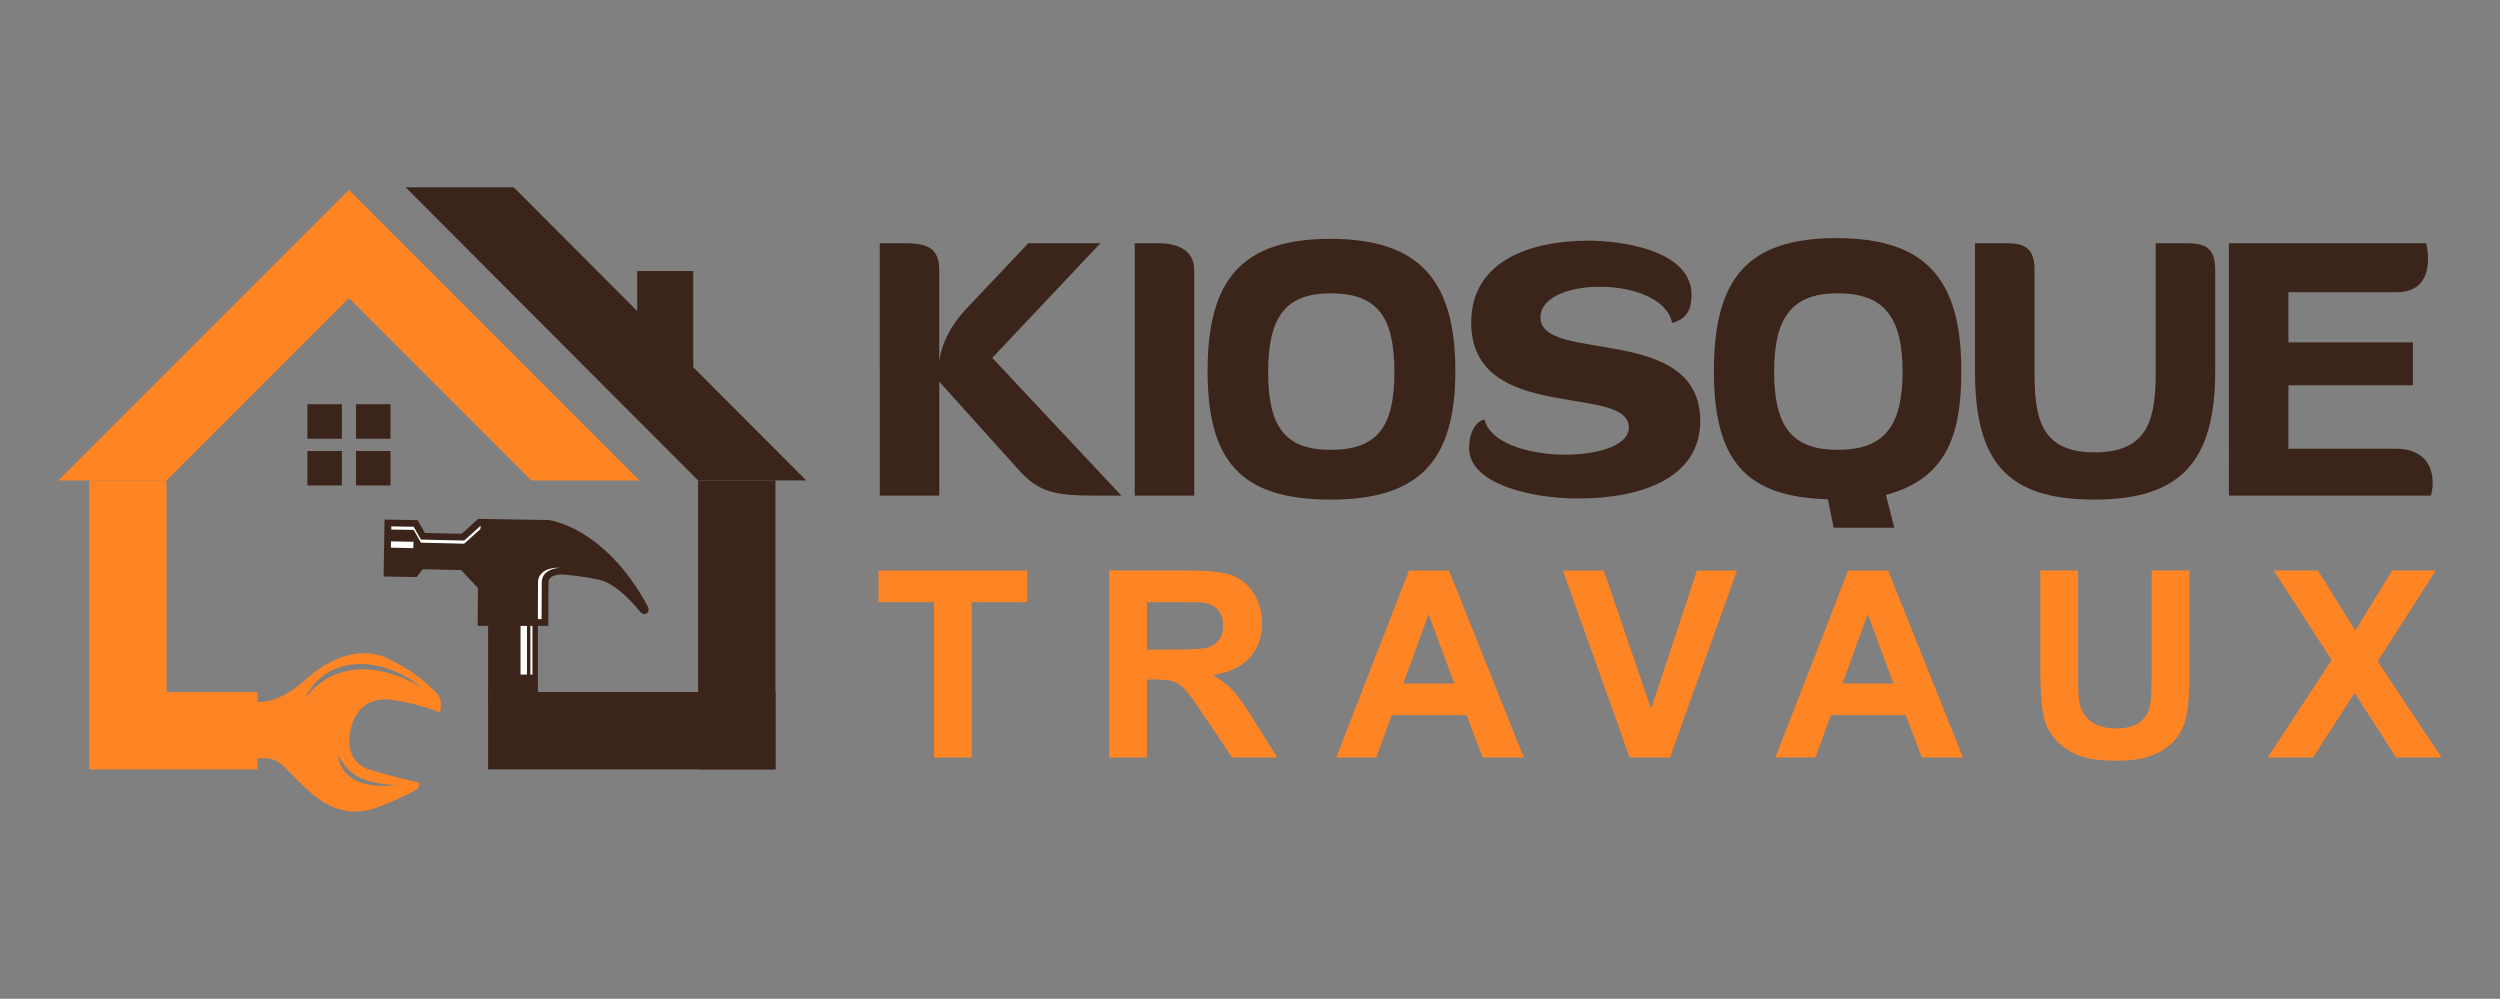 <?xml version="1.0" encoding="utf-8"?>
<!-- Generator: Adobe Illustrator 16.0.0, SVG Export Plug-In . SVG Version: 6.00 Build 0)  -->
<!DOCTYPE svg PUBLIC "-//W3C//DTD SVG 1.1//EN" "http://www.w3.org/Graphics/SVG/1.1/DTD/svg11.dtd">
<svg version="1.1" id="Calque_1" xmlns="http://www.w3.org/2000/svg" xmlns:xlink="http://www.w3.org/1999/xlink" x="0px" y="0px"
	 width="214px" height="85.5px" viewBox="-23.833 -25.5 214 85.5" enable-background="new -23.833 -25.5 214 85.5"
	 xml:space="preserve">
<rect x="-23.833" y="-25.5" width="214" height="85.5" fill="#808080" stroke="none"/>
<g>
	<g>
		<polygon fill-rule="evenodd" clip-rule="evenodd" fill="#FF8424" points="6.036,-9.244 30.908,15.627 21.651,15.627 6.036,0.013 
			-9.576,15.627 -18.834,15.627 		"/>
		<polygon fill-rule="evenodd" clip-rule="evenodd" fill="#3B251A" points="35.925,15.627 45.183,15.627 37.573,8.001 35.51,5.934 
			35.51,-2.305 30.715,-2.305 30.715,1.128 20.144,-9.467 10.887,-9.467 		"/>
		<path fill-rule="evenodd" clip-rule="evenodd" fill="#3B251A" d="M9.082,18.976l2.831,0.047l0.627,1.096l3.148,0.073l1.413-1.277
			l6.04,0.1c0,0,4.81,0.557,8.489,7.422c0,0,0.177,0.339-0.102,0.565c-0.279,0.224-0.592-0.161-0.592-0.161
			s-1.835-2.375-3.505-2.725c-1.67-0.352-3.176-0.441-3.176-0.441s-1.134-0.027-1.138,0.672v0.003L23.1,28.076h-6.041l0.015-3.252
			l-1.437-1.525l-3.292-0.076l-0.512,0.673l-2.83-0.045L9.082,18.976z"/>
		<path fill-rule="evenodd" clip-rule="evenodd" fill="#FFFFFF" d="M22.207,27.498h0.32l0.015-3.154
			c0.003-0.83,0.782-1.188,1.498-1.238l-0.07-0.005l-0.012-0.002h-0.013c-0.77-0.017-1.72,0.326-1.725,1.245L22.207,27.498z"/>
		<polygon fill-rule="evenodd" clip-rule="evenodd" fill="#FFFFFF" points="17.318,19.495 15.903,20.772 12.202,20.687 
			11.575,19.591 9.661,19.56 9.661,19.829 11.575,19.859 12.202,20.954 15.903,21.04 17.284,19.792 		"/>
		<polygon fill-rule="evenodd" clip-rule="evenodd" fill="#FFFFFF" points="9.628,21.38 9.637,20.842 11.565,20.875 11.549,21.422 
					"/>
		<rect x="17.947" y="27.789" fill-rule="evenodd" clip-rule="evenodd" fill="#3B251A" width="4.264" height="6.634"/>
		<rect x="20.726" y="28.076" fill-rule="evenodd" clip-rule="evenodd" fill="#FFFFFF" width="0.552" height="4.168"/>
		<rect x="21.567" y="28.076" fill-rule="evenodd" clip-rule="evenodd" fill="#FFFFFF" width="0.177" height="4.168"/>
		<path fill-rule="evenodd" clip-rule="evenodd" fill="#FF8424" d="M5.136,39.162c-0.025,0.026,0.059,3.069,4.834,2.55
			C7.573,41.502,6.177,41.152,5.136,39.162 M12.299,33.386c-3.132-2.639-8.159-3.128-10.066,0.982
			C4.238,31.563,7.958,30.783,12.299,33.386z M13.827,35.505c0,0,0.28-1.03-0.21-1.57c-0.491-0.537-1.756-1.896-4.308-3.088
			c-2.551-1.195-5.291,0.303-6.813,1.684c-1.521,1.383-2.901,2.084-4.284,2.06H-4.89v4.847h3.103c0,0,1.253-0.304,2.212,0.633
			s2.095,2.164,3.055,2.845c0.959,0.677,2.75,1.625,5.243,0.607c2.494-1.017,3.231-1.523,3.231-1.523l0.105-0.502
			c0,0-1.604-0.339-4.109-1.063c-2.505-0.727-1.873-3.257-1.615-4.027c0.257-0.772,1.118-2.43,3.676-1.967
			C12.569,34.902,13.827,35.505,13.827,35.505z"/>
		<rect x="35.925" y="15.627" fill-rule="evenodd" clip-rule="evenodd" fill="#3B251A" width="6.62" height="24.733"/>
		<rect x="17.947" y="33.74" fill-rule="evenodd" clip-rule="evenodd" fill="#3B251A" width="24.598" height="6.62"/>
		<polygon fill-rule="evenodd" clip-rule="evenodd" fill="#FF8424" points="-9.576,15.627 -16.196,15.627 -16.196,40.36 
			-16.042,40.36 -9.576,40.36 -1.788,40.36 -1.788,33.74 -9.576,33.74 		"/>
		<path fill-rule="evenodd" clip-rule="evenodd" fill="#3B251A" d="M6.64,9.099h2.954v2.954H6.64V9.099z M2.479,13.105h2.954v2.953
			H2.479V13.105z M6.64,13.105h2.954v2.953H6.64V13.105z M2.479,9.099h2.954v2.954H2.479V9.099z"/>
	</g>
	<g>
		<g>
			<g>
				<path fill="#3B251A" d="M56.567,5.504c0.062-0.803,0.462-2.532,2.224-4.477l5.401-5.711h6.174l-9.261,9.817l11.052,11.792
					h-1.791c-3.919,0-5.217-0.185-7.13-2.346l-6.669-7.409v9.754h-5.093V-4.684h2.006c1.945,0,3.087,0.309,3.087,2.315V5.504z"/>
				<path fill="#3B251A" d="M78.393,16.926H73.3V-4.684h1.944c1.329,0,3.149,0.34,3.149,2.315V16.926z"/>
				<path fill="#3B251A" d="M90.061-5.054c7.598,0,10.684,3.55,10.684,11.299c0,7.718-3.086,11.021-10.684,11.021
					c-7.654,0-10.525-3.272-10.525-10.99C79.535-1.504,82.406-5.054,90.061-5.054z M90.061,13.005c4.016,0,5.465-1.976,5.465-6.637
					c0-4.754-1.449-6.76-5.465-6.76c-3.887,0-5.34,2.067-5.34,6.76C84.721,11.03,86.174,13.005,90.061,13.005z"/>
				<path fill="#3B251A" d="M102.102,2.108c0-5.125,4.785-7.008,10.096-7.008c2.379,0,8.768,0.679,8.768,4.661
					c0,1.112-0.371,2.069-1.668,2.377c-0.803-4.043-11.268-4.043-11.268-0.463c0,3.983,13.678,0.463,13.678,8.86
					c0,4.97-5.188,6.638-10.467,6.638c-3.98,0-9.322-1.235-9.322-4.322c0-0.926,0.338-2.224,1.326-2.439
					c0.898,3.89,12.35,3.89,12.35,0.679C115.594,7.294,102.102,10.844,102.102,2.108z"/>
				<path fill="#3B251A" d="M132.633,17.235c-7.068-0.185-9.756-3.365-9.756-10.96c0-7.934,2.871-11.392,10.498-11.392
					c7.594,0,10.68,3.458,10.68,11.33c0,5.032-0.957,9.202-6.451,10.651l0.709,2.809h-5.186L132.633,17.235z M133.467,13.005
					c3.984,0,5.559-2.006,5.559-6.699c0-4.662-1.574-6.699-5.559-6.699c-3.92,0-5.434,2.067-5.434,6.699
					C128.033,11,129.547,13.005,133.467,13.005z"/>
				<path fill="#3B251A" d="M150.324,6.275c0,3.828,0.4,6.947,5.154,6.947s5.217-3.119,5.217-6.947V-4.684h2.502
					c1.666,0,2.594,0.309,2.594,2.315v8.613c0,7.749-2.936,11.021-10.344,11.021c-7.502,0-10.219-3.241-10.219-10.99V-4.684h2.502
					c1.666,0,2.594,0.309,2.594,2.315V6.275z"/>
				<path fill="#3B251A" d="M166.963-4.684h16.885c0.311,1.328,0.465,4.199-2.529,4.199h-9.262v4.291h10.652v3.673h-10.652v5.434
					h9.168c3.334,0,3.396,2.748,3.025,4.013h-17.287V-4.684z"/>
			</g>
		</g>
		<g>
			<path fill="#FF8424" d="M56.119,39.344V26.042h-4.751v-2.707H64.09v2.707h-4.74v13.302H56.119z"/>
			<path fill="#FF8424" d="M71.11,39.344V23.334h6.802c1.711,0,2.953,0.143,3.73,0.431c0.775,0.288,1.395,0.8,1.859,1.534
				c0.467,0.735,0.699,1.578,0.699,2.524c0,1.2-0.352,2.191-1.057,2.975c-0.707,0.784-1.762,1.276-3.168,1.481
				c0.699,0.405,1.275,0.855,1.732,1.34c0.453,0.488,1.066,1.355,1.84,2.602l1.953,3.122h-3.865l-2.336-3.483
				c-0.834-1.243-1.398-2.029-1.705-2.353c-0.307-0.324-0.631-0.547-0.973-0.666c-0.342-0.122-0.885-0.18-1.626-0.18H74.34v6.682
				H71.11z M74.34,30.106h2.392c1.553,0,2.52-0.065,2.906-0.2c0.387-0.127,0.686-0.354,0.906-0.675
				c0.217-0.319,0.328-0.719,0.328-1.201c0-0.539-0.146-0.974-0.432-1.304c-0.289-0.331-0.693-0.542-1.219-0.628
				c-0.262-0.036-1.047-0.057-2.359-0.057H74.34V30.106z"/>
			<path fill="#FF8424" d="M106.609,39.344h-3.52l-1.395-3.637h-6.398l-1.324,3.637h-3.43l6.238-16.009h3.418L106.609,39.344z
				 M100.656,33.012l-2.203-5.942l-2.164,5.942H100.656z"/>
			<path fill="#FF8424" d="M115.668,39.344l-5.723-16.009h3.504l4.053,11.848l3.922-11.848h3.43l-5.736,16.009H115.668z"/>
			<path fill="#FF8424" d="M144.201,39.344h-3.518l-1.396-3.637h-6.4l-1.32,3.637h-3.43l6.234-16.009h3.418L144.201,39.344z
				 M138.25,33.012l-2.207-5.942l-2.164,5.942H138.25z"/>
			<path fill="#FF8424" d="M150.814,23.334h3.232v8.672c0,1.375,0.041,2.267,0.121,2.676c0.139,0.653,0.469,1.181,0.988,1.578
				c0.518,0.396,1.23,0.594,2.135,0.594c0.918,0,1.607-0.186,2.074-0.563c0.467-0.374,0.746-0.835,0.842-1.382
				c0.094-0.544,0.143-1.451,0.143-2.717v-8.859h3.23v8.409c0,1.924-0.086,3.282-0.26,4.074c-0.174,0.793-0.498,1.463-0.969,2.01
				c-0.469,0.546-1.096,0.981-1.883,1.306c-0.785,0.322-1.811,0.485-3.08,0.485c-1.527,0-2.689-0.177-3.477-0.532
				c-0.791-0.351-1.416-0.81-1.873-1.374c-0.461-0.564-0.762-1.156-0.908-1.774c-0.211-0.919-0.316-2.271-0.316-4.064V23.334z"/>
			<path fill="#FF8424" d="M170.283,39.344l5.471-8.353l-4.957-7.657h3.779l3.209,5.144l3.146-5.144h3.744l-4.979,7.776l5.469,8.233
				h-3.896l-3.551-5.535l-3.559,5.535H170.283z"/>
		</g>
	</g>
</g>
</svg>
